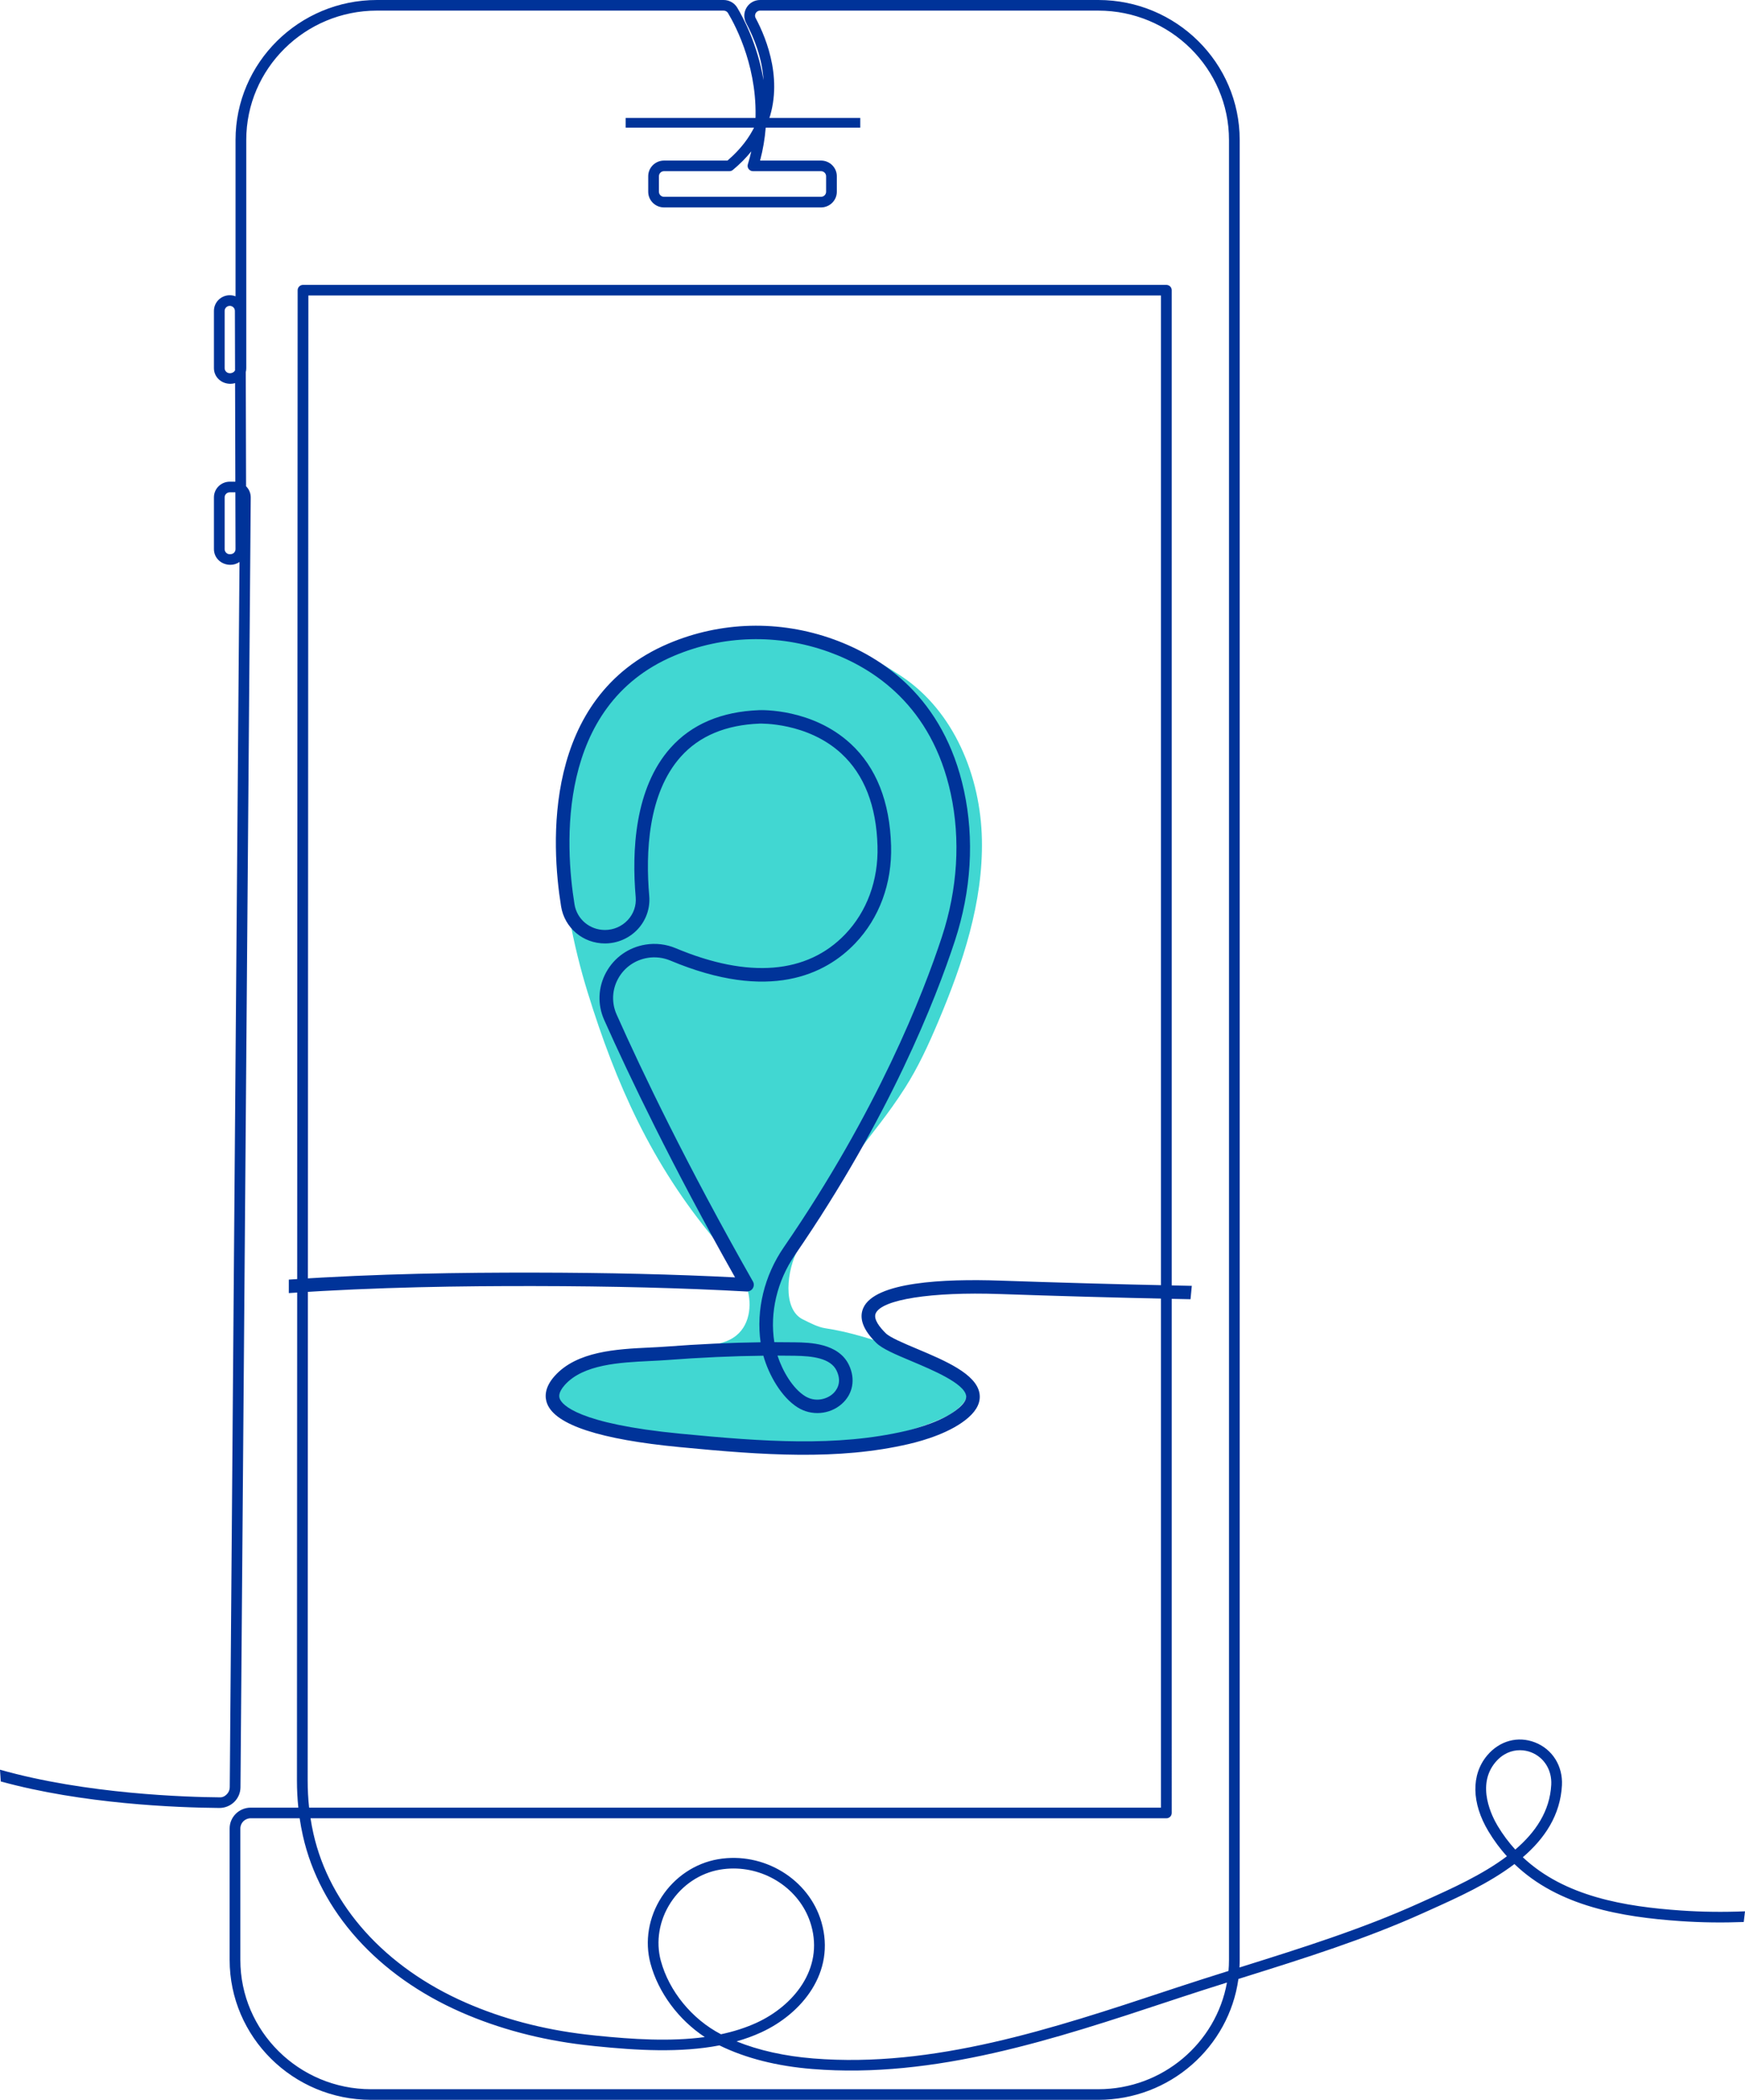 <?xml version="1.0" encoding="UTF-8"?>
<svg id="Design" xmlns="http://www.w3.org/2000/svg" viewBox="0 0 2335.82 2811.16">
  <defs>
    <style>
      .cls-1 {
        fill: #039;
      }

      .cls-2 {
        fill: #41d7d2;
      }
    </style>
  </defs>
  <g id="Main_design" data-name="Main design">
    <rect class="cls-1" x="837.5" y="157.93" width="314.02" height="12.96"/>
  </g>
  <g>
    <path class="cls-2" d="M1110.48,1591.43c-3.73,30.51-27.43,54.27-42.29,81.25-14.87,26.98-21.36,79.87,6.4,93.63,8.82,4.37,20.25,10.45,30.01,11.88,58.7,8.64,152.02,43.25,196.32,82.33,2.73,2.4-8.8,4.18-7.72,7.64,2.68,8.6-16.74,23.12-24.86,27.16-67.07,33.33-153.05,38.81-228.04,41.59-37.76,1.4-95.22-7.1-132.88-10.19-55.55-4.54-127.18-14.25-159.46-46.68-3.94-3.96-3.52-6.88-6-11.88-5.89-11.87,10.28-27.03,22.62-32.12,53.75-22.14,112.59-28.63,170.59-33.59,17.75-1.52,36.72-3.38,50.49-14.57,19.33-15.7,21.55-45.23,12.68-68.37-8.88-23.15-26.42-41.76-42.33-60.87-83.32-100.04-131.18-206.31-169.46-330.31-17.97-58.22-37.5-144.89-30.86-205.41,4.37-39.88,12.91-99.06,29.15-135.81,22.59-51.11,64.73-96.8,115.74-120.53,19.97-9.29,60.48-19.64,82.3-22.92,83.07-12.46,154.02,15.29,223.77,61.66,70.6,46.95,105.93,134.16,107.7,218.34,1.77,84.18-25.62,166.28-58.41,243.97-12.93,30.63-26.82,61.02-44.74,89.08-44.54,69.7-83.75,98.73-114.3,175.47"/>
    <g id="Main_design-2" data-name="Main design">
      <path class="cls-1" d="M2335.79,2558.8c-28.53,1.17-57.1.89-85.64-1.09-74.74-5.19-155.63-18.42-211.73-71.31,29.15-25.04,50.24-56.17,52.36-96.35,1.35-25.85-12.83-48.39-36.15-57.42-22.91-8.87-47.38-2.17-63.93,17.47-21.69,25.82-21.03,63.87,1.8,101.78,7.42,12.32,15.65,23.34,24.6,33.24-32.8,24.7-73.76,43.14-108.33,58.68l-9.22,4.16c-76.57,34.65-158.87,60.47-238.47,85.42l-1.93.61c.18-3.38.28-6.78.28-10.21V187.39c0-103.33-84.91-187.39-189.27-187.39h-452.68c-7.48,0-14.26,3.79-18.11,10.12-3.88,6.37-4.09,14.12-.57,20.71,10.3,19.31,21.42,46.56,23.22,76.49-7.97-47.41-26.73-82.93-35.18-97.08-3.77-6.31-10.74-10.24-18.2-10.24h-464.08c-104.37,0-189.27,84.06-189.27,187.39v209.3c-2.39-.93-5-1.44-7.71-1.44-11.7,0-21.22,9.4-21.22,20.96v76.65c0,11.56,9.5,20.96,22.09,20.96,2.16,0,4.24-.32,6.22-.92l.35,131.97h-7.48c-11.69,0-21.18,9.4-21.18,20.96v69.35c0,11.57,9.5,20.97,22.06,20.97,4.42,0,8.62-1.33,12.17-3.79l-13.05,1640.26c-.03,3.66-1.49,7.09-4.12,9.66-2.62,2.56-5.78,4.24-9.79,3.93-42.62-.35-178.04-4.22-293.64-37.02.34,5.25.69,10.48,1.05,15.73,109.4,30.11,234.57,35.01,292.48,35.5,7.36.08,14.62-2.79,19.98-8.02,5.36-5.23,8.33-12.21,8.39-19.67l13.73-1726.72c.04-5.64-2.14-10.93-6.15-14.93-.03-.03-.06-.07-.09-.09l-.4-152.9c.44-1.66.66-3.41.66-5.21V187.4c0-95.5,78.47-173.19,174.92-173.19h464.08c2.44,0,4.64,1.22,5.86,3.26,11.2,18.78,41.53,77.15,36.3,150.46-7.6,16.13-19.48,32.05-37.03,47.04h-84.91c-11.68,0-21.18,9.4-21.18,20.96v20.8c0,11.56,9.5,20.96,21.18,20.96h210.12c11.68,0,21.18-9.4,21.18-20.96v-20.8c0-11.56-9.5-20.96-21.18-20.96h-81.55c3.99-15.01,6.39-29.66,7.52-43.78,25.92-58.85,1.46-119.06-13.44-146.98-1.66-3.11-.43-5.75.17-6.74.59-.98,2.35-3.25,5.82-3.25h452.68c96.45,0,174.92,77.69,174.92,173.19v2436.39c0,4.99-.21,9.93-.63,14.82-23.47,7.38-46.82,14.78-69.9,22.42l-11.27,3.73c-154.19,51.11-313.59,103.97-474.52,91.02-38.53-3.11-73.02-10.79-102.89-22.87,11.38-3.23,22.41-7.2,33.01-12.07,54.16-24.87,100.11-80.13,80.68-147.51-16.63-57.69-77.45-94.67-138.32-84.31-30.67,5.24-58.25,23.71-75.68,50.65-17.41,26.93-22.82,59.39-14.84,89.04,10.49,38.95,37.62,75.3,72.65,98.41-46.06,6.22-96.36,3.08-145.43-1.94-4.73-.49-9.47-1.01-14.21-1.58-57.41-6.77-111.34-21.08-160.26-42.51-107.94-47.27-182.31-129.83-204.01-226.52-1.5-6.67-2.78-13.45-3.83-20.33h1145.6c3.97,0,7.18-3.18,7.18-7.1V388.48c0-3.92-3.21-7.1-7.18-7.1H405.6c-3.96,0-7.18,3.25-7.18,7.17l-.93,1995.02c0,12.32.62,24.5,1.85,36.44h-63.77c-15.54,0-28.18,12.53-28.18,27.91v175.86c0,103.32,84.91,187.39,189.27,187.39h973.53c95.6,0,174.87-70.55,187.52-161.81,2.57-.81,5.15-1.62,7.74-2.44,80-25.08,162.72-51.03,240.1-86.05l9.18-4.14c35.84-16.12,78.23-35.2,112.45-61.23,59.13,56.89,143.86,70.97,221.99,76.38,28.35,1.97,56.68,2.3,84.98,1.22.57-4.77,1.12-9.54,1.68-14.31l-.03.02ZM307.55,499.64c-3.77,0-6.84-3.04-6.84-6.76v-76.65c0-3.73,3.09-6.76,6.88-6.76s6.82,3.03,6.83,6.75l.21,79.55c-1.15,2.29-3.7,3.89-7.08,3.89ZM313.26,739.97c-1.29,1.28-3.01,1.99-5.71,1.99-3.77,0-6.84-3.04-6.84-6.77v-69.35c0-3.73,3.07-6.76,6.84-6.76h6.89c.21,0,.41,0,.62.03l.2,76.06c0,1.81-.7,3.51-2,4.8v.02ZM1098.97,229.16c3.77,0,6.84,3.04,6.84,6.76v20.8c0,3.73-3.07,6.76-6.84,6.76h-210.12c-3.76,0-6.83-3.04-6.83-6.76v-20.8c0-3.73,3.07-6.76,6.83-6.76h87.55c1.69,0,3.32-.59,4.6-1.66,9.7-8.05,17.85-16.37,24.66-24.85-1.29,5.72-2.82,11.51-4.61,17.34-.66,2.16-.26,4.49,1.1,6.3s3.49,2.88,5.77,2.88h91.05,0ZM884.56,2625.03c-6.95-25.8-2.19-54.13,13.07-77.71,15.27-23.59,39.34-39.74,66.04-44.31,6.11-1.04,12.23-1.54,18.29-1.54,47.21,0,90.82,30.73,103.8,75.76,17.09,59.31-24.3,108.38-72.92,130.71-15.01,6.89-31.03,11.91-47.76,15.44-38.76-20.12-69.54-57.69-80.5-98.35h0ZM412.77,395.58h1141.27v2024.43H413.77c-1.29-11.92-1.94-24.09-1.93-36.44l.93-1987.99h0ZM1470.17,2796.96H496.64c-96.45,0-174.92-77.69-174.92-173.18v-175.86c0-7.55,6.21-13.7,13.84-13.7h65.55c1.17,7.93,2.61,15.74,4.33,23.4,22.71,101.16,100.06,187.33,212.22,236.45,50.23,21.99,105.53,36.67,164.35,43.62,4.81.57,9.62,1.11,14.43,1.6,56.33,5.78,114.3,9.08,166.58-1,35.04,17.17,76.91,27.81,124.55,31.63,163.8,13.24,324.68-40.13,480.25-91.69l11.26-3.73c20.93-6.93,42.06-13.65,63.3-20.34-14.54,81.06-86.24,142.8-172.22,142.8h0ZM2028.31,2476.14c-8.56-9.37-16.43-19.84-23.47-31.53-7.34-12.17-29.23-54.32-3.09-85.41,9.94-11.82,21.94-16.1,32.78-16.1,5.38,0,10.48,1.05,14.88,2.77,17.47,6.77,28.09,23.83,27.05,43.46-1.88,35.62-21.21,63.79-48.15,86.82h0Z"/>
    </g>
    <g id="uuid-7be8fd20-af12-4688-a215-86dd4df3f371" data-name="Main design-2">
      <path class="cls-1" d="M1595.36,1721.43c-8.15-.17-16.27-.34-24.36-.51-76.06-1.6-154.28-3.79-232.48-6.49-75.03-2.59-167.69,1.68-182.98,36.74-5.99,13.73-.14,29.42,17.41,46.62,8.21,8.06,25.5,15.35,47.39,24.56,27.92,11.76,70.12,29.54,72.85,45.98.77,4.66-2.19,10-8.84,15.86-20.41,18.05-57.04,28.01-71.84,31.46-92.29,21.48-190.57,14.45-300.27,3.85l-1.2-.11c-138.07-13.27-158.63-39.03-161.64-46.61-.77-1.92-3.09-7.77,6.64-18.66,24.75-27.72,74.11-30.12,113.76-32.05,7.73-.37,15.13-.73,21.99-1.25,46.27-3.49,89.17-5.42,130.02-5.86,7.24,25.73,24.14,55.6,46,69.29,18.38,11.52,42.56,9.63,58.8-4.59,15.1-13.22,18.83-33.26,9.73-52.32-14.05-29.4-53.16-30.01-71.96-30.3-9.21-.15-18.52-.2-27.9-.2-6.26-39.7,3.7-81.98,27.67-116.85,126.75-184.36,188.53-342.63,214.06-420.56,21.9-66.82,26.14-136.21,12.23-200.67-27.05-125.47-110.09-179.64-174.98-202.98-72.27-26-150.66-23.94-220.7,5.81-169.45,71.97-156.95,270.08-143.7,351.92,4.65,28.7,29.34,49.53,58.72,49.53,16.67,0,32.68-6.98,43.95-19.13,11.14-12.02,16.73-28.2,15.32-44.38-5.02-57.83-1.8-137.1,42.14-186.39,24.74-27.75,60.28-42.69,105.63-44.42.68,0,63.85-2.04,109.54,40.24,30.54,28.26,46.77,69.93,48.24,123.85,1.26,45.61-14.1,87.48-43.26,117.93-50.88,53.14-129.32,59.61-226.82,18.68-12.89-5.41-26.96-7.07-40.66-4.8-22.54,3.72-41.68,17.26-52.54,37.15-10.82,19.84-11.76,43.06-2.56,63.68,33.3,74.71,90.39,194.33,175.16,344.67-81.69-4.18-170.09-6.28-269.58-6.41-95.16-.11-208.52,1.23-327.76,9.37v18.05c119.18-8.18,232.6-9.52,327.73-9.4,105.9.14,199.16,2.51,285.11,7.27,3.31.13,6.47-1.44,8.22-4.23,1.76-2.79,1.83-6.31.21-9.18-88.88-156.44-148.28-280.7-182.46-357.41-6.9-15.5-6.21-32.94,1.93-47.85,8.16-14.96,22.56-25.15,39.52-27.95,10.31-1.7,20.88-.44,30.57,3.62,132.79,55.71,207.67,18.31,247.12-22.88,32.51-33.94,49.64-80.4,48.25-130.81-1.63-59.02-19.85-105-54.17-136.67-51.4-47.41-119.72-45.03-122.52-44.92-50.5,1.92-90.38,18.91-118.54,50.49-48.21,54.06-51.97,138.52-46.63,199.85.98,11.33-2.78,22.22-10.6,30.66-7.83,8.45-18.96,13.29-30.55,13.29-20.4,0-37.53-14.45-40.76-34.37-12.57-77.66-24.78-265.54,132.91-332.52,65.77-27.93,139.41-29.87,207.32-5.43,60.57,21.79,138.09,72.41,163.41,189.82,13.24,61.37,9.16,127.54-11.75,191.35-25.24,77.02-86.31,233.47-211.79,415.99-26.03,37.86-37.12,83.71-31.01,127.12-40.19.51-82.36,2.45-127.71,5.87-6.7.5-13.93.85-21.5,1.22-43.06,2.1-96.67,4.69-126.49,38.11-14.14,15.83-13.2,28.96-9.94,37.19,11.23,28.24,70.72,47.72,176.81,57.92l1.18.11c111.32,10.75,211.21,17.86,306.19-4.24,20.07-4.68,57.12-15.5,79.8-35.55,11.59-10.25,16.53-21.08,14.67-32.23-4.37-26.21-46.5-43.96-83.69-59.62-17.68-7.44-35.96-15.15-41.7-20.79-8.04-7.89-16.91-18.91-13.52-26.69,8.13-18.62,74.68-29.03,165.65-25.89,78.29,2.71,156.59,4.89,232.73,6.5,7.64.16,15.31.32,23,.48.58-5.99,1.17-11.98,1.75-17.98h.03ZM1064.1,1815.05c23.04.36,47.69,3.01,55.8,19.99,8.04,16.85-1.05,27.38-5.33,31.13-8.37,7.31-23.52,11.32-37.03,2.87-16.52-10.35-30.04-33.47-36.79-54.19,7.85,0,15.62.07,23.34.2h0Z"/>
    </g>
  </g>
</svg>